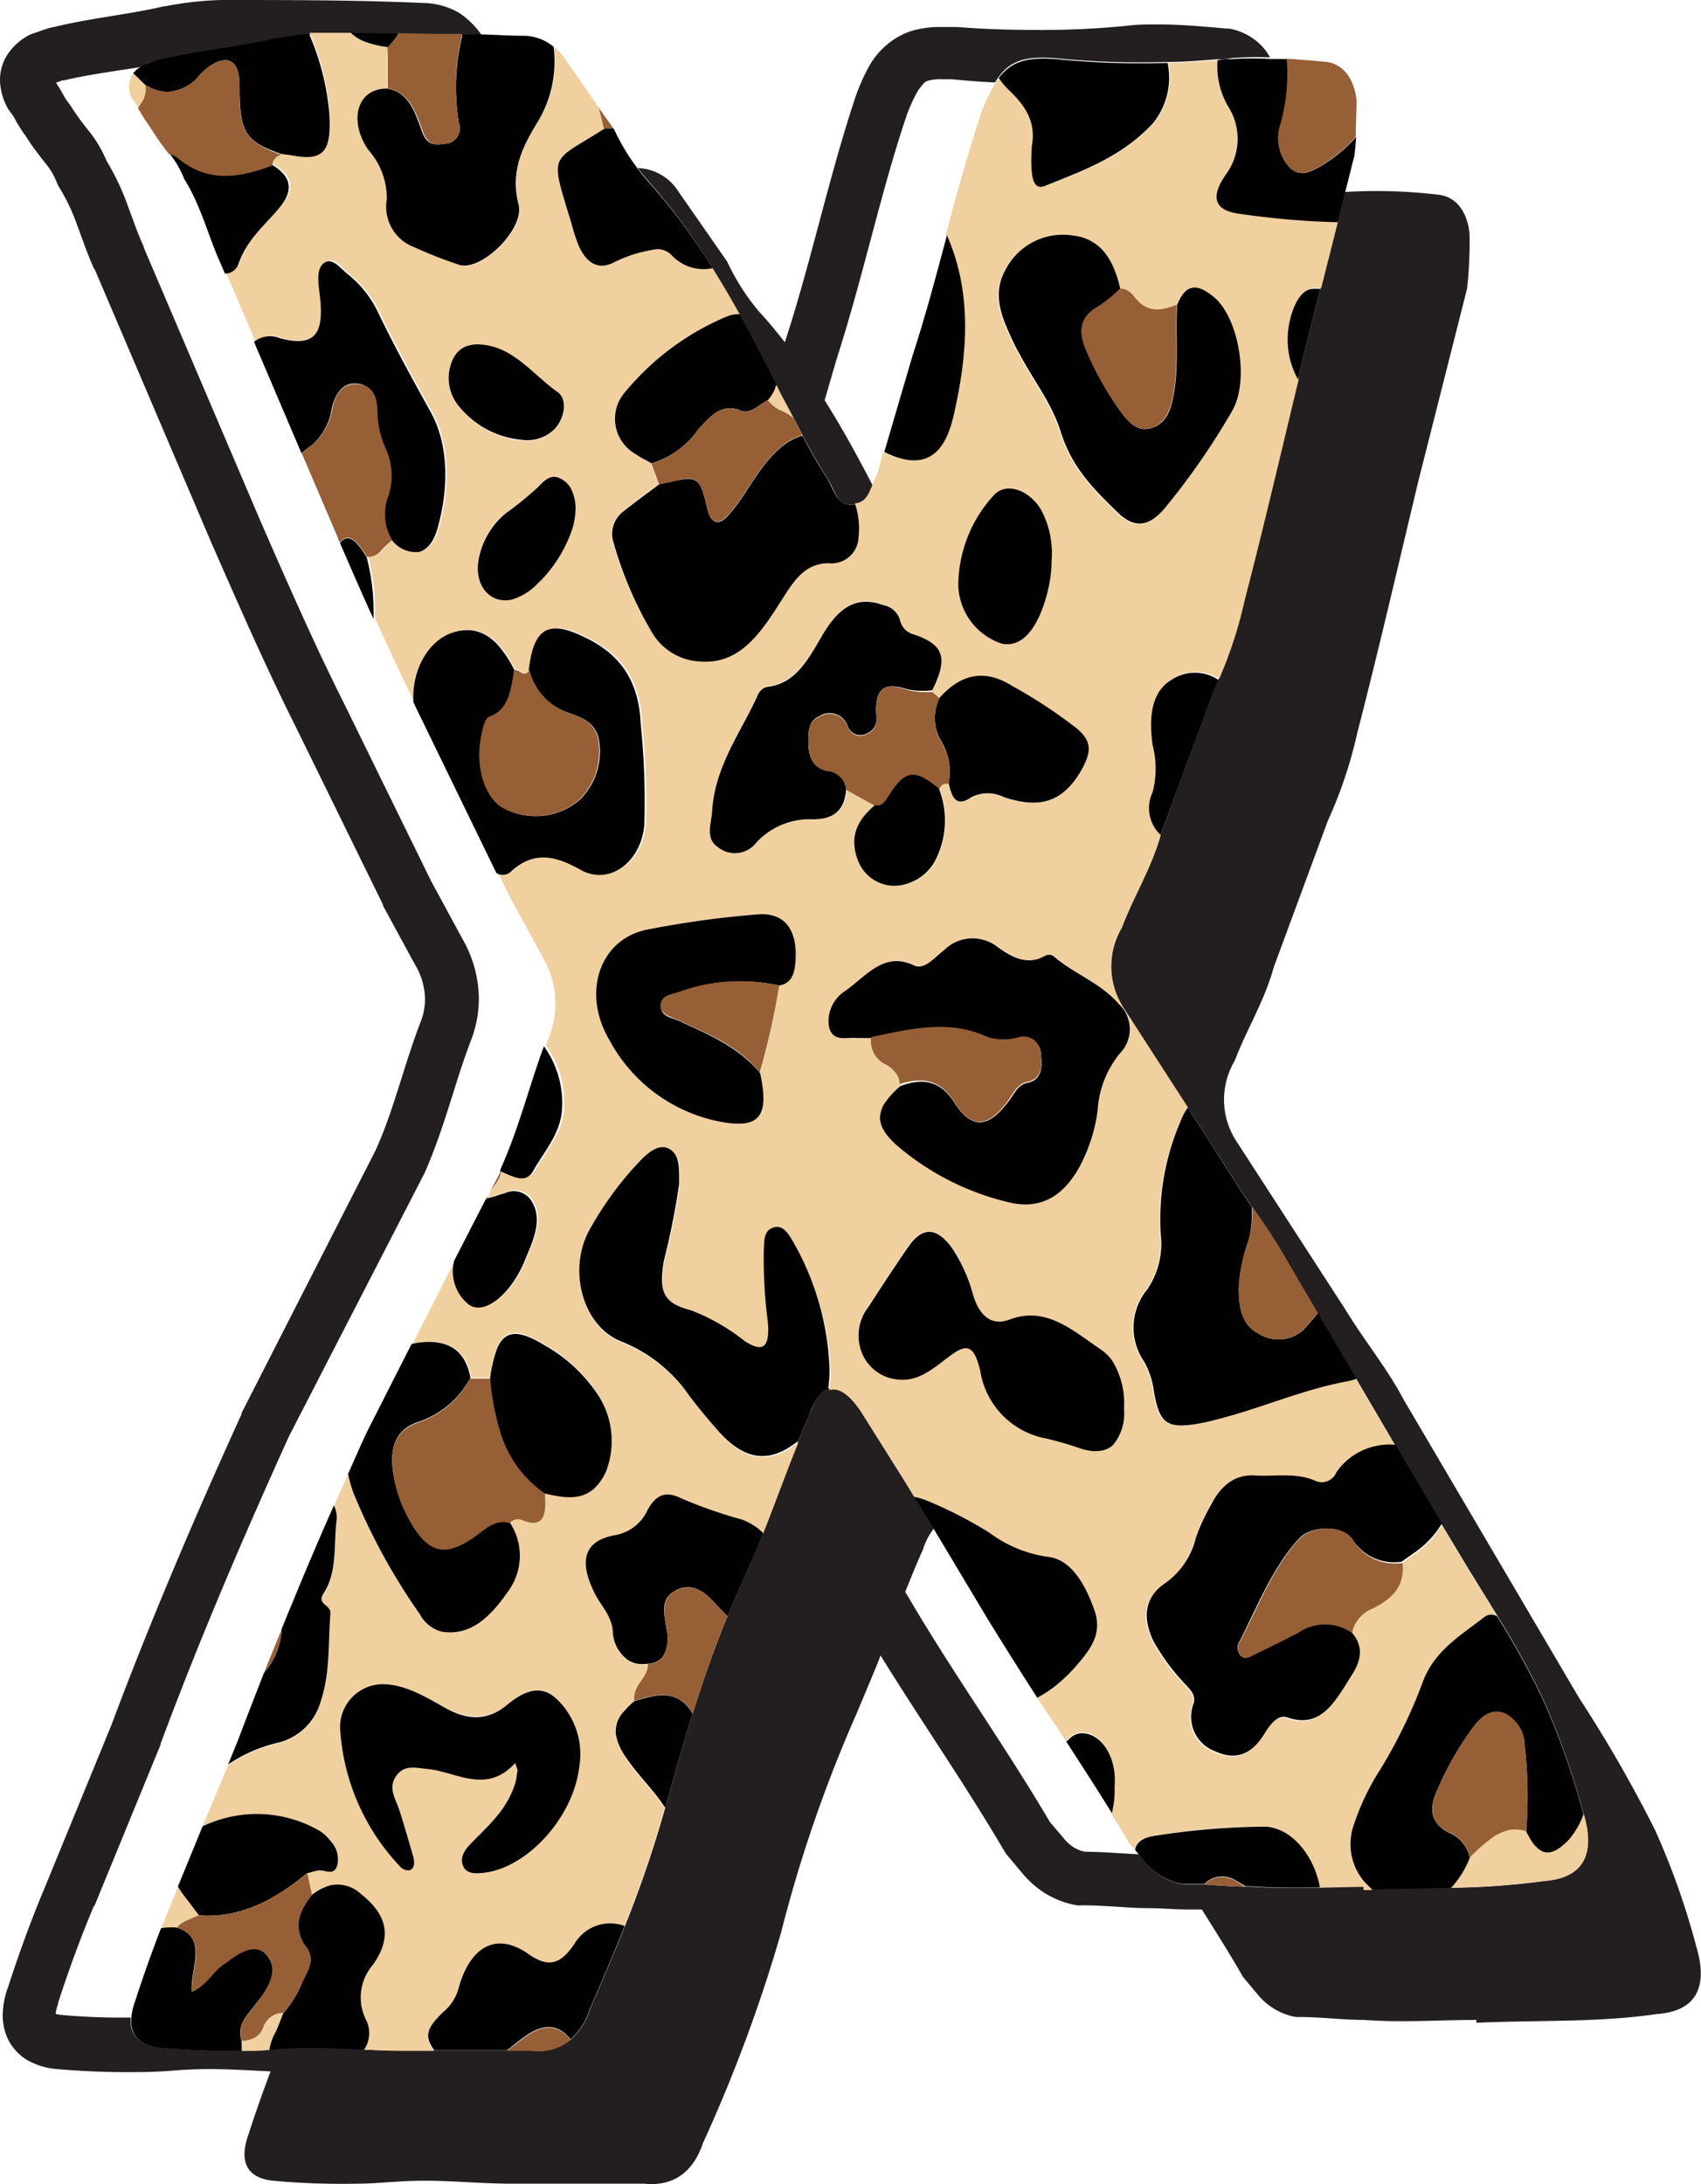 <svg xmlns="http://www.w3.org/2000/svg" viewBox="0 0 126.03 161.78"><g id="Layer_2" data-name="Layer 2"><g id="Layer_1-2" data-name="Layer 1"><path d="M17.89,151.15c.17,0,.33,0,.49-.06-.16,0-.32,0-.49.06Z" fill="#231f20"/><polygon points="75.68 138.68 75.68 138.68 75.68 138.68 75.68 138.68" fill="#231f20"/><path d="M113.09,135.62a6.67,6.67,0,0,0,.34.61,6.67,6.67,0,0,1-.34-.61,2.56,2.56,0,0,0-.64-.12A2.56,2.56,0,0,1,113.09,135.62Z" fill="#231f20"/><path d="M66.7,80.37h0a6.12,6.12,0,0,0-1.13,1.21A6.12,6.12,0,0,1,66.7,80.37Z" fill="#231f20"/><path d="M82.4,100.78a6,6,0,0,1,.88,3.49,3.66,3.66,0,0,1-.82,2.71,3.66,3.66,0,0,0,.82-2.71A6,6,0,0,0,82.4,100.78Z" fill="#231f20"/><path d="M47.23,123.23a3.27,3.27,0,0,0,.78,0,1.62,1.62,0,0,1-.22.8,1.62,1.62,0,0,0,.22-.8A3.27,3.27,0,0,1,47.23,123.23Z" fill="#231f20"/><path d="M52.79,19.88c.69,1.1,1.36,2.24,2,3.4.93,1.69,1.83,3.43,2.72,5.21l.29.59c.35.66.67,1.28,1,1.88.21.39.4.78.6,1.15l.08.17c.57,1.06,1.12,2.07,1.78,3.08s.72,2.17,2,2l.14,0c.78-.07,1-.69,1.29-1.34-1.14-2.21-2.31-4.34-3.59-6.37l.87-3c2-6.2,3.29-12.45,5.21-18.11a11.38,11.38,0,0,1,.71-1.6,2.54,2.54,0,0,1,.4-.58A.94.94,0,0,1,68.69,6a3.2,3.2,0,0,1,1-.13l.82,0h0q1.6.16,3.21.24c.09-.14.18-.29.27-.41.94-1.28,2.11-1.54,4.21-1.39a64,64,0,0,0,8.3.28c1.22,0,2.44-.1,3.66-.2.35,0,.71,0,1.07-.08a22.88,22.88,0,0,1,2.87-.06c-.09-.14-.17-.29-.27-.43a4.19,4.19,0,0,0-1.19-1.1,4.34,4.34,0,0,0-1.57-.6l-.15,0c-1.67-.15-3.39-.31-5.18-.31-.74,0-1.49,0-2.25.1h0c-2.11.21-4.21.31-6.32.31S73,2.17,70.9,2h-.06c-.38,0-.74,0-1.1,0a7.4,7.4,0,0,0-2.09.26,5.1,5.1,0,0,0-1.49.71A5.85,5.85,0,0,0,64.5,4.72a14.61,14.61,0,0,0-1.11,2.44l0,0c-2,6-3.3,12.28-5.24,18.19-.61-.78-1.24-1.55-1.92-2.28a16.7,16.7,0,0,1-2.35-3.69l-3.62-5.2a3.69,3.69,0,0,0-3-1.73c.19.26.4.52.61.77A45,45,0,0,1,52.79,19.88Z" fill="#231f20"/><path d="M122.62,135.54a100.09,100.09,0,0,0-5.61-9.75l-13-22.1c-1.26-2.38-2.89-4.33-4.34-6.71l-8-12.35a5.64,5.64,0,0,1-.18-6.07c.9-2.38,2.17-4.33,2.89-6.93l4-10.83a32.83,32.83,0,0,0,2.18-6.5c1.62-6.28,3.07-12.57,4.52-18.63l3.62-14.3a31.41,31.41,0,0,0,.18-4.11c-.18-1.52-.91-2.6-2.17-2.82a38.78,38.78,0,0,0-7.06-.22l-.56,2.24L97.83,21.4l-1.12,4.43-.54,2.27c-1.28,5.36-2.56,10.85-4,16.36a32.21,32.21,0,0,1-1.9,5.86c-.09.21-.17.43-.27.64L86,61.79l0,.06c-.73,2.57-2,4.51-2.88,6.87a5.68,5.68,0,0,0,.18,6.07L88,82.05l3.28,5.08c.48.8,1,1.55,1.49,2.28a44.67,44.67,0,0,1,2.85,4.44l2,3.41,2.86,4.86,2.93,5,3.43,5.83,1.8,3c.77,1.26,1.54,2.49,2.29,3.72a64.46,64.46,0,0,1,3.32,6,55.74,55.74,0,0,1,3.07,8.66h0c.91,3,0,4.77-2.89,5a56.49,56.49,0,0,1-6.92.5c-1.93,0-3.88,0-5.83.13l-.64,0v-.21c-1.08,0-2.17,0-3.26.06-1.65,0-3.32.07-5.07-.06l-.45,0c-1,0-2-.1-3-.16-.49,0-1,0-1.56,0a4.75,4.75,0,0,1-2.9-1.73l-.42-.51-1.43-.08c-.76-.05-1.6-.1-2.56-.11a2.48,2.48,0,0,1-.83-.32,3.26,3.26,0,0,1-.77-.7h0l-1-1.18c-3.47-5.88-7.06-10.83-10.41-16.53v0l-.31-.52c.41-1,.83-2.07,1.31-3.12a4.84,4.84,0,0,1,.81-1.57l-1.39-2.29L67,109.66l-3.26-5.19c-.9-1.33-1.69-1.84-2.37-1.61s-1,.88-1.43,2c-.28.63-.54,1.24-.8,1.86-.88,2.14-1.65,4.27-2.63,6.78v0L55.09,117c-.42.89-.81,1.79-1.19,2.71-.95,2.31-1.79,4.7-2.57,7.18-.64,2.06-1.25,4.18-1.85,6.36l-.18.61a86.26,86.26,0,0,1-3,8.81c-.83,2.09-1.71,4.15-2.59,6.17a4.84,4.84,0,0,1-1.42,2.23,3.77,3.77,0,0,1-2.93.81H29.57c-.87,0-1.75,0-2.62-.08-1.3-.06-2.6-.14-3.89-.14s-2.17.07-3.12.14c-.65,0-1.29.08-2,.08h-.07a57.14,57.14,0,0,1-6.08-.22c-1.53-.17-2.2-1-2.1-2.22a48.47,48.47,0,0,1-5.24-.2l-.33-.06a2.9,2.9,0,0,1,.18-.72l0-.09c.89-2.75,1.77-5.08,2.66-7.2H7l4.89-11.92,0-.06c2.87-7.72,6.1-15.25,9.52-22.8L31.4,87l.05-.09C33,83.38,33.72,80.09,34.92,77v0a8.61,8.61,0,0,0,.56-3,9,9,0,0,0-1.22-4.46h0l-2.33-4.3L25.44,52h0c-2.14-4.26-4.12-8.78-6.11-13.33L10.65,18.33l0-.06c-.39-.83-.75-1.87-1.17-3a18.63,18.63,0,0,0-1.58-3.35A9.41,9.41,0,0,0,6.56,9.67,18.82,18.82,0,0,1,5.28,7.91a2.4,2.4,0,0,0-.18-.26A3.81,3.81,0,0,1,4.68,7c-.13-.23-.3-.53-.53-.87l.45-.17.11,0h0c1.79-.43,3.69-.67,5.74-1l.08-.07c.73-.21,1.09-.43,1.27-.43,2.71-.65,5.43-.87,8.32-1.52.92-.15,1.83-.31,2.74-.38.36,0,.71,0,1.06,0h2l3.51,0c1.6,0,3.19,0,4.77.06l1.5,0A6.17,6.17,0,0,0,34,.94,5.55,5.55,0,0,0,31.34.22h0C26.39,0,21.48,0,16.41,0a24.83,24.83,0,0,0-4.14.46l-.1,0C9.5,1.09,6.84,1.31,4,2a3,3,0,0,0-.51.12L3,2.29l-.51.18a1.69,1.69,0,0,0-.46.2A4.35,4.35,0,0,0,.58,4,3.44,3.44,0,0,0,0,5.9a4.4,4.4,0,0,0,.51,2,2,2,0,0,0,.25.39,3.65,3.65,0,0,1,.42.66,10.9,10.9,0,0,0,.74,1.15c.53.85,1.06,1.49,1.45,2a5,5,0,0,1,.84,1.42,2.27,2.27,0,0,0,.21.41,14.47,14.47,0,0,1,1.3,2.76c.38,1,.75,2.12,1.25,3.22H7l8.69,20.36v0c2,4.55,4,9.13,6.2,13.52h0L28.37,67l0,.07,2.35,4.33v0A5.13,5.13,0,0,1,31.49,74a4.53,4.53,0,0,1-.31,1.65h0c-1.31,3.41-2,6.6-3.37,9.59l-9.92,19.44,0,.08c-3.45,7.59-6.71,15.2-9.63,23l-4.88,11.9h0c-.93,2.21-1.85,4.65-2.78,7.52h0a6.25,6.25,0,0,0-.4,2.09,4.26,4.26,0,0,0,.26,1.47,3.68,3.68,0,0,0,1.49,1.81,5.24,5.24,0,0,0,2.15.7,61.34,61.34,0,0,0,6.37.23c.9,0,1.72-.06,2.53-.12s1.61-.1,2.54-.1c1.43,0,2.94.1,4.51.17-.54,1.42-1.08,2.94-1.63,4.64-.72,2-.18,3.25,1.81,3.46a55.8,55.8,0,0,0,6.15.22c1.63,0,3.08-.22,5.07-.22,2.17,0,4.34.22,6.52.22h9.77c2.17.22,3.62-.87,4.34-3a112.55,112.55,0,0,0,5.79-15.6,102.25,102.25,0,0,1,5.61-16.25l1.45-3.47c.11-.27.21-.54.31-.81,3.09,5,6.23,9.48,9.19,14.52a2.61,2.61,0,0,0,.19.27l1.09,1.3a7.23,7.23,0,0,0,1.71,1.52,6.62,6.62,0,0,0,2.38.9,2,2,0,0,0,.34,0c.92,0,1.72.05,2.53.1s1.57.11,2.44.11,2,.1,2.94.1l1,0c1,1.61,2.05,3.24,3.05,5l1.09,1.3A4.73,4.73,0,0,0,96,149.4c2,0,3.44.22,5.07.22,2.89.21,5.61,0,8.32,0v.21c4.53-.21,9,0,13.39-.65,2.9-.21,3.8-2,2.9-5A55.43,55.43,0,0,0,122.62,135.54Z" fill="#231f20"/><path d="M82.54,131.35a4.75,4.75,0,0,0-.25-1.13,4.75,4.75,0,0,1,.25,1.13Z" fill="#231f20"/><path d="M28.71,5.4c0,.39,0,.78,0,1.16,0-.38,0-.77,0-1.16Z" fill="#010101"/><path d="M14.74,141.87l-.89-1.18a9,9,0,0,1-.65-.95l-.46,1.12c-.26.64-.53,1.3-.8,2a4.59,4.59,0,0,1,1.18-.05,1.48,1.48,0,0,1,.36-.35A11,11,0,0,1,14.74,141.87Z" fill="#f1d09f"/><path d="M39.81,9.13c-1,1.6-2,3.5-1.36,6,.48,1.82-2.73,5-4.38,4.49a31.73,31.73,0,0,1-3.3-1.29,3.2,3.2,0,0,1-2.08-3.57,5.4,5.4,0,0,0-1.38-3.67c-1.46-2.15-.85-4.49,1.39-4.53,0-.38,0-.77,0-1.16l0-1.28V3.49a7.55,7.55,0,0,1-1.58-.36h0A2.91,2.91,0,0,1,26,2.43H24c-.35,0-.7,0-1.06,0a18.89,18.89,0,0,1,1.51,6c.15,2.74-.48,3.43-2.78,3l-.83-.12a.85.85,0,0,0-.6.47,1.3,1.3,0,0,0-.06.32c1.53.92,1.75,1.85.57,3.26s-2.39,2.32-3,4.13a1.07,1.07,0,0,1-1,.71l2.17,5.09a1.9,1.9,0,0,1,1.92-.27c2.54.67,3.32-.2,2.95-3.22-.1-.85-.4-1.89.34-2.36s1.2.43,1.74.84a8,8,0,0,1,2.26,2.87c1.21,2.51,2.54,4.93,3.88,7.34s1.33,5.71.51,8.61c-.29,1-.78,1.6-1.37,1.75a2.21,2.21,0,0,1-2-.86,7.43,7.43,0,0,0-.87.82,1.2,1.2,0,0,1-1,.4,15.88,15.88,0,0,1,.5,4.56c.94,2.1,1.91,4.18,2.91,6.22-.09-2.49,1.17-4.58,2.87-5.15a3.4,3.4,0,0,1,1.34-.19,2.87,2.87,0,0,1,1.21.39,4,4,0,0,1,1.08,1,7.86,7.86,0,0,1,.5.7,7.73,7.73,0,0,1,.48.86h.14a1,1,0,0,1,.28.13c.23.14.47.27.7-.14.32-2.81,1.26-3.62,3.46-2.72,2.66,1.09,4.66,2.85,4.83,6.69a57,57,0,0,1,.27,7.51c-.24,2.78-2.61,4.53-4.74,3.32-1.79-1-3.42-1.43-5.11.12a.91.91,0,0,1-1.11.13l.93,1.88,2.36,4.34a6.75,6.75,0,0,1,.54,5.85c-.1.24-.18.49-.27.73l.11.15a7.23,7.23,0,0,1,1.21,4.78c-.23,1.73-1.36,2.94-2.13,4.33-.58,1-1.6.34-2.43,0-.07.64-.51,1-.81,1.48a1.64,1.64,0,0,0-.23.52c.43-.08.89-.26,1.35-.39a1.55,1.55,0,0,1,2,.67c.8,1.38,0,2.95-.53,4.29-1,2.52-3,4.15-4.18,3.29a3.15,3.15,0,0,1-1.07-3.24l-3.18,6.23a4.34,4.34,0,0,1,.72-.13c2.07-.2,3.26.66,3.65,2.62H36.3a10.16,10.16,0,0,1,.46-2.06c.6-1.56,1.62-1.6,3.57-.41a11.58,11.58,0,0,1,3.7,3.3,6.26,6.26,0,0,1,.85,6.08c-1.07,2.29-2.77,2-4.51,1.61.13,1.52,0,2.65-1.7,2a.78.78,0,0,0-.9.23,4.45,4.45,0,0,1-.11,5.09c-1.31,1.82-2.75,3.3-4.95,3a2.6,2.6,0,0,1-1.61-1.3,46,46,0,0,1-4.9-8.94,9.2,9.2,0,0,1-.41-1.45c-.35.79-.71,1.58-1.05,2.37a2,2,0,0,1,.19,1.16c-.21,1.8.11,3.76-.93,5.31-.6.91.54.83.48,1.56-.17,2.16,0,4.37-.71,6.46a4.36,4.36,0,0,1-3.06,3.06,11,11,0,0,0-3.81,1.64L15,135.28a9.29,9.29,0,0,1,8.56.27,3,3,0,0,1,.92.82,1.94,1.94,0,0,1,.5,1.79c-.24.79-.83.36-1.29.38a2,2,0,0,0-.48.09l-.48.13c.11.53.23,1.06.34,1.6a4,4,0,0,1,1.33-.7,2.53,2.53,0,0,1,2.31.63c1.89,1.51,2.36,3.14.91,5.22a3.69,3.69,0,0,0-.54,4.08,2.18,2.18,0,0,1-.16,2.24c.87,0,1.75.08,2.62.08h2.61c-.77-1-.58-1.63.64-2.82a3.46,3.46,0,0,0,1.12-1.66c.84-3.17,2.78-4.32,5.14-2.7,1.51,1,2.38.92,3.47-.69a3.08,3.08,0,0,1,3.73-1.34,86.26,86.26,0,0,0,3-8.81l-.06-.07c-.88-1.26-2-2.33-2.83-3.62a4.14,4.14,0,0,1-.78-1.77,2.14,2.14,0,0,1,.63-1.69A6.59,6.59,0,0,1,47,126a1.89,1.89,0,0,1,0-.41,2.37,2.37,0,0,1,.09-.36,3.79,3.79,0,0,1,.35-.62l.21-.3.14-.23a1.62,1.62,0,0,0,.22-.8,3.27,3.27,0,0,1-.78,0,2.19,2.19,0,0,1-.65-.24,2.73,2.73,0,0,1-1.18-2.26c-.12-1.18-.94-1.92-1.4-2.88-1.15-2.37-.65-3.79,1.58-4.18a3.26,3.26,0,0,0,2.4-1.86c.64-1.16,1.36-1.44,2.53-.85a34.61,34.61,0,0,0,4.41,1.59,4.32,4.32,0,0,1,1.62,1c1-2.51,1.75-4.64,2.63-6.78a7.66,7.66,0,0,1-.86.59c-2,1.15-3.64.27-5.11-1.4-.72-.82-1.43-1.66-2.09-2.55a11.1,11.1,0,0,0-5-4c-3-1.13-4.1-5.55-2.25-8.53a24.55,24.55,0,0,1,3.74-5c.6-.58,1.28-1.23,2.09-.71s.67,1.44.67,2.55a56.43,56.43,0,0,1-1.14,5.74c-.4,2.32,0,3.1,2,3.62a15,15,0,0,1,4,2.29c1.34.86,1.85.49,1.72-1.34a36.63,36.63,0,0,1-.31-5.34c0-.65.06-1.42.67-1.68s1.14.37,1.48,1a20.31,20.31,0,0,1,2.76,9.43,8.88,8.88,0,0,1-.1,1.49c.68-.23,1.47.28,2.37,1.61L67,109.66l.73,1.22a5.81,5.81,0,0,1,1,.31,31.56,31.56,0,0,1,4.55,2.34,9.52,9.52,0,0,0,4.28,1.79c1.78.18,2.86,2.12,3.53,4,.6,1.69-.36,2.86-1.29,4a10.36,10.36,0,0,1-1.08,1.11,8.57,8.57,0,0,1-1.88,1.33L79,129l.13-.18c.75-.93,2.15-.51,2.87.71a4,4,0,0,1,.31.66,4.75,4.75,0,0,1,.25,1.13,7.18,7.18,0,0,1,0,1,7.44,7.44,0,0,1-.23,2q.66,1.07,1.32,2.19l.42.5c.08-.55.56-.92,1.45-1.05a56.36,56.36,0,0,1,8.09-.68c2,0,3.73,2.15,4.15,4.54,1.09,0,2.18-.06,3.26-.06V140l.64,0a6.85,6.85,0,0,1-.66-.66,4.29,4.29,0,0,1-.69-4.21,17.65,17.65,0,0,1,1.88-3.94,37.09,37.09,0,0,0,3.17-6.48c.85-2.41,2.88-3.56,4.62-4.92a.82.82,0,0,1,.93-.09c-.75-1.23-1.52-2.46-2.29-3.72l-1.8-3a6.91,6.91,0,0,1-1.3,1.58c-.52.47-1.12.83-1.68,1.25.18,2-1,2.74-2.2,3.38a2.41,2.41,0,0,0-1.54,1.8c.9,1,.71,2,0,3.15-1.21,1.9-2.24,4-4.76,3.15-.78-.27-1.32.56-1.75,1.25-1,1.54-2.15,1.94-3.65,1.24a2.72,2.72,0,0,1-1.56-3.56c.19-.75-.43-1.15-.8-1.61a15.54,15.54,0,0,1-2.18-3c-.84-1.74-.64-3.28.81-4.25a5.75,5.75,0,0,0,2.33-3.41,14.35,14.35,0,0,1,1.12-2.42c.73-1.47,1.74-2.29,3.26-2.19s3-.24,4.44.38a1.15,1.15,0,0,0,1.58-.6,4.8,4.8,0,0,1,4.44-2l-2.93-5a3.72,3.72,0,0,1-.65.19c-3.31.6-6.42,2-9.66,2.82a14.84,14.84,0,0,1-2,.41c-1.83.21-2.32-.28-2.7-2.44a6.25,6.25,0,0,0-.7-2.2,4.44,4.44,0,0,1,.2-5.39,6,6,0,0,0,1-4.07A18.31,18.31,0,0,1,87.47,83a3.91,3.91,0,0,1,.53-1l-4.69-7.26a5.68,5.68,0,0,1-.18-6.07c.9-2.36,2.15-4.3,2.88-6.87a2.72,2.72,0,0,1-.56-3.17,7,7,0,0,0,0-3.5c-.35-2.51.11-4,1.42-4.84a3.11,3.11,0,0,1,3.46,0,32.21,32.21,0,0,0,1.9-5.86c1.43-5.51,2.71-11,4-16.36a6.08,6.08,0,0,1-.59-4.4c.3-1.27.9-2.27,1.66-2.33a3.63,3.63,0,0,1,.59,0l1.25-4.94a59.75,59.75,0,0,1-7.31-.63q-2.7-.36-1-2.87A4.45,4.45,0,0,0,91,7.89a5.88,5.88,0,0,1-.77-3.43c-1.22.1-2.44.17-3.66.2A5.36,5.36,0,0,1,85.49,9.1c-2.24,2.5-5.15,3.53-8,4.66-.91.36-1.19-.46-1-2.94.37-1.82-.54-3-1.66-4.11A5.55,5.55,0,0,1,74,5.77c-.09.12-.18.27-.27.41a12.48,12.48,0,0,0-1,2.1c-1,3-1.83,6-2.66,9.15,1.88,4.26,1.55,8.79.48,13.42-.68,2.92-2.13,3.84-4.53,2.9-.2-.08-.39-.18-.59-.27L65,35.14a4.61,4.61,0,0,0-.38.81c-.26.65-.51,1.27-1.29,1.34a5.86,5.86,0,0,1,.24,2.41,2,2,0,0,1-2.19,1.94c-1.51,0-2.34.9-3.22,2.28-1.59,2.47-3.14,5.24-6.31,5a4.38,4.38,0,0,1-3.49-2,28.15,28.15,0,0,1-2.93-6.64,2.09,2.09,0,0,1,.72-2.41c.86-.71,1.76-1.35,2.64-2-.18-.52-.37-1-.56-1.55-.4-.23-.81-.42-1.19-.69A3,3,0,0,1,46.35,29a19.56,19.56,0,0,1,7.51-5.58,2,2,0,0,1,.93-.15c-.64-1.16-1.31-2.3-2-3.4a3.24,3.24,0,0,1-3.06-1,1.44,1.44,0,0,0-1.39-.36,9.88,9.88,0,0,0-2.86.93c-1.19.6-2,0-2.6-1.23a13.41,13.41,0,0,1-.54-1.66c-.81-2.67-1.21-3.78-.91-4.55a1.51,1.51,0,0,1,.37-.52,1.8,1.8,0,0,1,.29-.25c.54-.42,1.41-.88,2.66-1.68l-.15-.66c-.08-.31-.16-.61-.23-.92L41.88,4.38a4.27,4.27,0,0,0-.83-.91A8.68,8.68,0,0,1,39.81,9.13Zm3.1,121.8c-.48,3.76-4,7.5-7.16,7.79-.54.05-1.21.19-1.46-.57s.23-1.24.66-1.67c1.27-1.27,2.62-2.47,3.23-4.43.09-.3.11-.63.17-.94l-.18-.53c-2.15,2.36-4.34.64-6.52.44-.83-.07-1.72-.34-2.32.55s0,1.74.29,2.59c.35,1.11.68,2.23,1,3.36.1.38.13.87-.26,1a.81.81,0,0,1-.73-.29,16.2,16.2,0,0,1-4.41-9.92,3.18,3.18,0,0,1,3.08-3.57c1.72,0,3.21,1,4.71,1.77s3.06,1,4.55-.23c1.14-1,2.4-1.62,3.68-.46A5.65,5.65,0,0,1,42.91,130.93ZM82,107.27a1.85,1.85,0,0,1-.55.14,2.81,2.81,0,0,1-.64,0,4.57,4.57,0,0,1-.74-.17,26,26,0,0,0-2.57-.75,6.05,6.05,0,0,1-4.88-5c-.47-1.91-1-2.07-2.4-1-1.13.86-2.2,1.78-3.64,1.64a3.18,3.18,0,0,1-2.79-2.14,3.47,3.47,0,0,1,.58-3.3c1-1.47,1.9-2.94,2.89-4.36s2-1.52,3.18-.07A11.61,11.61,0,0,1,72.11,96c.49,1.58,1.41,2.27,2.7,1.78,2.7-1,4.7.84,6.78,2.24a3.24,3.24,0,0,1,.81.8,6,6,0,0,1,.88,3.49,3.66,3.66,0,0,1-.82,2.71A1.51,1.51,0,0,1,82,107.27Zm.84-33A2.55,2.55,0,0,1,83,78a7.31,7.31,0,0,0-1.65,4.18,12.11,12.11,0,0,1-1.11,3.73c-1.22,2.55-3,3.68-5.42,3.11a19.72,19.72,0,0,1-8.08-4c-1-.84-1.52-1.57-1.52-2.3a2.13,2.13,0,0,1,.39-1.12,6.12,6.12,0,0,1,1.13-1.21,1.36,1.36,0,0,0-.11-.56,2.17,2.17,0,0,0-1-.92,2,2,0,0,1-1-2l-.56,0-.46,0c-.78-.09-1.87.37-2.13-.89a2.67,2.67,0,0,1,1.21-2.64c1.55-1.1,2.88-3,5.09-1.88.77.37,1.53-.61,2.22-1.13a3,3,0,0,1,4-.21c1,.74,2.18,1.36,3.46.64a.63.63,0,0,1,.64,0C79.56,72.15,81.46,72.73,82.85,74.31ZM79.48,17.45a3.36,3.36,0,0,1,1.3.4,3.3,3.3,0,0,1,1,.83,3.72,3.72,0,0,1,.39.56,5.74,5.74,0,0,1,.46,1A8.68,8.68,0,0,1,83,21.39h.22l.21.05A1.69,1.69,0,0,1,84,22c.09.11.19.23.28.32.93.93,1.9.68,2.89.29.67-1.79,1.69-1.4,2.71-.57,1.84,1.52,2.69,6.24,1.33,8.49a53,53,0,0,1-5,7.2c-1.1,1.28-2.13,1.56-3.47.25-1.72-1.68-3.34-3.25-4.19-5.93-.65-2.06-2-3.8-3-5.68-.15-.28-.31-.55-.45-.84-.81-1.75-1.76-3.58-.63-5.55A4.77,4.77,0,0,1,79.48,17.45ZM73.61,36.71c.93-1.08,2.74-.39,3.58,1.15a6.83,6.83,0,0,1,.73,3.61,9.64,9.64,0,0,1-.3,2.35q-.09.38-.21.75c-.73,2.3-1.84,3.38-3.18,3.11A4.7,4.7,0,0,1,71,43.37,9.94,9.94,0,0,1,73.61,36.71ZM52.76,60.06c.21-3.4,2.15-5.85,3.41-8.67a1,1,0,0,1,.65-.55c2.1-.22,3.08-2.08,4.14-3.88,1.33-2.24,2.67-2.84,4.52-2.17A1.56,1.56,0,0,1,66.7,46a1.38,1.38,0,0,0,1.06,1.1c2.19.77,2.49,1.73,1.32,4.12l.54.47c1.64-1.85,3.4-2.12,5.43-.84A35.56,35.56,0,0,1,79.81,54c1,.89,1.13,1.63.31,3.07-1.55,2.7-3.5,2.71-5.73,2a2.68,2.68,0,0,0-2.42,0c-.84.58-1.24.31-1.48-.32a5.43,5.43,0,0,1-.2-.73h-.21a.53.53,0,0,0-.48.4,6.45,6.45,0,0,1-.24,5.29,3.5,3.5,0,0,1-2,1.73,2.89,2.89,0,0,1-3.72-1.61c-.78-1.88,0-3.12,1.23-4.17l-2.14-1.19c-.11,1.87-1.27,2.2-2.46,2.24A5.35,5.35,0,0,0,56,62.47a2,2,0,0,1-2.8.28C52.23,62.11,52.71,61,52.76,60.06Zm3.35,7.66c2.11-.18,3,1.24,2.81,3.69-.09.94-.43,1.44-1.19,1.58a54.29,54.29,0,0,1-1.41,6.49c.67,3.08,0,4.08-2.65,3.65A11.87,11.87,0,0,1,45.13,77c-2-3.47-.7-7.39,2.76-8.13A71.25,71.25,0,0,1,56.11,67.72Zm-22-37.47a3.28,3.28,0,0,1-.55-3.62c.56-1.18,1.61-1.23,2.65-1,2,.4,3.44,2.28,5.13,3.46.77.54.51,1.94-.28,2.75a2.88,2.88,0,0,1-2.47.79A6.73,6.73,0,0,1,34.11,30.25Zm8.14,9.29h0a10.1,10.1,0,0,1-1.62,2.79,8.1,8.1,0,0,1-.79.85,4.33,4.33,0,0,1-2,1.22c-1.66.3-2.8-1.23-2.35-3.17a5.77,5.77,0,0,1,2-3.26,24.34,24.34,0,0,0,2.33-1.86c.54-.55,1-1,1.74-.64a1.84,1.84,0,0,1,.7.65,3.18,3.18,0,0,1,.36,1.62A5.19,5.19,0,0,1,42.25,39.54Z" fill="#f1d09f"/><path d="M21,149.1a1.56,1.56,0,0,0-1.46,1,1.38,1.38,0,0,1-1.14,1c-.16,0-.32,0-.49.06a4.15,4.15,0,0,1,0,.49,2.43,2.43,0,0,1,0,.27H18c.66,0,1.3,0,2-.08a3.94,3.94,0,0,1,.46-1.31C20.6,150.05,20.78,149.57,21,149.1Z" fill="#f1d09f"/><path d="M114.12,137a2.3,2.3,0,0,1-.69-.77,6.67,6.67,0,0,1-.34-.61,2.56,2.56,0,0,0-.64-.12,3.31,3.31,0,0,0-.45,0,2.89,2.89,0,0,0-.82.25l-.39.21a13.46,13.46,0,0,0-1.88,1.62,6.84,6.84,0,0,1-1.39,2.24,56.49,56.49,0,0,0,6.92-.5c2.89-.21,3.8-2,2.89-5h0a5.86,5.86,0,0,1-1.12,1.92C115.37,137.13,114.71,137.38,114.12,137Z" fill="#f1d09f"/><polygon points="59.46 32.28 59.38 32.12 59.4 32.25 59.46 32.28" fill="#f1d09f"/><path d="M10.78,6.31h0l-.91-.89a1.77,1.77,0,0,0,0,2,4.53,4.53,0,0,1,.38.55l.17-.22A1.87,1.87,0,0,0,10.78,6.31Z" fill="#f1d09f"/><path d="M56.94,29.56l-.06.08a2.45,2.45,0,0,0,1.07.81,4.4,4.4,0,0,1,.83.51c-.31-.6-.63-1.22-1-1.88l-.29-.59c0,.1-.07.2-.11.3A3.13,3.13,0,0,1,56.94,29.56Z" fill="#f1d09f"/><path d="M86,91.44a6,6,0,0,1-1,4.07,4.44,4.44,0,0,0-.2,5.39,6.25,6.25,0,0,1,.7,2.2c.38,2.16.87,2.65,2.7,2.44a14.84,14.84,0,0,0,2-.41c3.24-.82,6.35-2.22,9.66-2.82a3.72,3.72,0,0,0,.65-.19l-2.86-4.86c-.24.29-.48.58-.73.85a2.73,2.73,0,0,1-3.64.69c-1.29-.66-1.51-2-1.49-3.43a12.25,12.25,0,0,1,.58-3.07,6.9,6.9,0,0,0,.38-1.9c0-.38,0-.7,0-1-.5-.73-1-1.48-1.49-2.28L88,82.05a3.91,3.91,0,0,0-.53,1A18.31,18.31,0,0,0,86,91.44Z" fill="#010101"/><path d="M34,9.11a1.14,1.14,0,0,1-.93,1.53c-.73.1-1.4.21-1.79-.86-.52-1.44-1-3-2.61-3.22-2.24,0-2.85,2.38-1.39,4.53a5.4,5.4,0,0,1,1.38,3.67,3.2,3.2,0,0,0,2.08,3.57,31.73,31.73,0,0,0,3.3,1.29c1.65.48,4.86-2.67,4.38-4.49-.65-2.5.39-4.4,1.36-6a8.68,8.68,0,0,0,1.24-5.66,3.5,3.5,0,0,0-2.25-.82c-1,0-2-.07-3-.1l-1.5,0A16.09,16.09,0,0,0,34,9.11Z" fill="#010101"/><path d="M99,109.07a1.15,1.15,0,0,1-1.58.6c-1.46-.62-3-.28-4.44-.38s-2.53.72-3.26,2.19a14.35,14.35,0,0,0-1.12,2.42,5.75,5.75,0,0,1-2.33,3.41c-1.45,1-1.65,2.51-.81,4.25a15.54,15.54,0,0,0,2.18,3c.37.46,1,.86.8,1.61A2.72,2.72,0,0,0,90,129.71c1.5.7,2.69.3,3.65-1.24.43-.69,1-1.52,1.75-1.25,2.52.86,3.55-1.25,4.76-3.15.7-1.1.89-2.1,0-3.15a3.53,3.53,0,0,0-4,0c-1.11.58-2.23,1.13-3.35,1.67-.3.15-.65.3-.93,0a.91.91,0,0,1,0-1.08c1.32-2.63,2.43-5.43,4.36-7.54.91-1,3.19-1,3.93,0a3.66,3.66,0,0,0,3.68,1.71c.56-.42,1.16-.78,1.68-1.25a6.91,6.91,0,0,0,1.3-1.58l-3.43-5.83A4.8,4.8,0,0,0,99,109.07Z" fill="#010101"/><path d="M78.05,70.81a.63.63,0,0,0-.64,0c-1.28.72-2.44.1-3.46-.64a3,3,0,0,0-4,.21c-.69.52-1.45,1.5-2.22,1.13-2.21-1.07-3.54.78-5.09,1.88A2.67,2.67,0,0,0,61.41,76c.26,1.26,1.35.8,2.13.89l.46,0,.56,0c2.89-.62,5.76-1.37,8.66,0a4.09,4.09,0,0,0,2.3,0,1.26,1.26,0,0,1,1.6,1.23c.15,1,0,1.9-1,2.09-.76.15-1,.91-1.48,1.48-1.45,1.89-2.67,1.94-3.92,0-1.11-1.75-2.45-1.81-4-1.25a6.12,6.12,0,0,0-1.13,1.21,2.13,2.13,0,0,0-.39,1.12c0,.73.5,1.46,1.52,2.3a19.72,19.72,0,0,0,8.08,4c2.4.57,4.2-.56,5.42-3.11a12.11,12.11,0,0,0,1.11-3.73A7.31,7.31,0,0,1,83,78a2.55,2.55,0,0,0-.11-3.64C81.46,72.73,79.56,72.15,78.05,70.81Z" fill="#010101"/><path d="M23.07,33a4.47,4.47,0,0,0,1.51-2.74c.29-1.22.88-2,2-1.83s1.32,1.22,1.36,2.32a7,7,0,0,0,.6,2.45,4.76,4.76,0,0,1,.15,3.63,3.75,3.75,0,0,0,.36,3.19,2.21,2.21,0,0,0,2,.86c.59-.15,1.08-.72,1.37-1.75.82-2.9.86-6.14-.51-8.61s-2.67-4.83-3.88-7.34a8,8,0,0,0-2.26-2.87c-.54-.41-1.11-1.26-1.74-.84s-.44,1.51-.34,2.36c.37,3-.41,3.89-2.95,3.22a1.9,1.9,0,0,0-1.92.27l3.52,8.26A6.13,6.13,0,0,1,23.07,33Z" fill="#010101"/><path d="M25.19,40.22C26,42.1,26.83,44,27.67,45.84a15.88,15.88,0,0,0-.5-4.56C26.32,39.88,25.75,39.52,25.19,40.22Z" fill="#010101"/><path d="M86.82,50.34c-1.31.79-1.77,2.33-1.42,4.84a7,7,0,0,1,0,3.5A2.72,2.72,0,0,0,86,61.85l0-.06L90,51c.1-.21.18-.43.27-.64A3.11,3.11,0,0,0,86.82,50.34Z" fill="#010101"/><path d="M42.55,144c-1.09,1.61-2,1.73-3.47.69-2.36-1.62-4.3-.47-5.14,2.7a3.46,3.46,0,0,1-1.12,1.66c-1.22,1.19-1.41,1.79-.64,2.82h5.38l.2-.15c1.19-.95,2.68-2.3,4.1-1.1a3.35,3.35,0,0,1,.41.44,4.84,4.84,0,0,0,1.42-2.23c.88-2,1.76-4.08,2.59-6.17A3.08,3.08,0,0,0,42.55,144Z" fill="#010101"/><path d="M58.74,91.94c-.34-.59-.77-1.27-1.48-1s-.62,1-.67,1.68A36.63,36.63,0,0,0,56.9,98c.13,1.83-.38,2.2-1.72,1.34a15,15,0,0,0-4-2.29c-2-.52-2.38-1.3-2-3.62a56.43,56.43,0,0,0,1.14-5.74c0-1.11.06-2.08-.67-2.55s-1.49.13-2.09.71a24.55,24.55,0,0,0-3.74,5c-1.85,3-.71,7.4,2.25,8.53a11.1,11.1,0,0,1,5,4c.66.89,1.37,1.73,2.09,2.55,1.47,1.67,3.09,2.55,5.11,1.4a7.66,7.66,0,0,0,.86-.59c.26-.62.52-1.23.8-1.86.4-1.16.88-1.84,1.43-2a8.88,8.88,0,0,0,.1-1.49A20.31,20.31,0,0,0,58.74,91.94Z" fill="#010101"/><path d="M36.78,64.67a.91.91,0,0,0,1.11-.13c1.69-1.55,3.32-1.13,5.11-.12,2.13,1.21,4.5-.54,4.74-3.32a57,57,0,0,0-.27-7.51c-.17-3.84-2.17-5.6-4.83-6.69-2.2-.9-3.14-.09-3.46,2.72A4.45,4.45,0,0,0,42,52.75c1,.37,2.25.7,2.41,2.31a5,5,0,0,1-1.48,4.21,5,5,0,0,1-5.81.47c-1.29-1-1.87-3.17-1.4-5.32.12-.52.22-1.2.62-1.35,1.46-.55,1.54-2,1.77-3.44h0a7.73,7.73,0,0,0-.48-.86,7.86,7.86,0,0,0-.5-.7,4,4,0,0,0-1.08-1,2.87,2.87,0,0,0-1.21-.39,3.4,3.4,0,0,0-1.34.19c-1.7.57-3,2.66-2.87,5.15.21.43.41.86.62,1.28Z" fill="#010101"/><path d="M110,119.76c-1.74,1.36-3.77,2.51-4.62,4.92a37.09,37.09,0,0,1-3.17,6.48,17.65,17.65,0,0,0-1.88,3.94,4.29,4.29,0,0,0,.69,4.21,6.85,6.85,0,0,0,.66.66c2-.08,3.9-.09,5.83-.13a6.84,6.84,0,0,0,1.39-2.24,2.55,2.55,0,0,0-1.59-1.87c-1.23-.64-1.48-1.66-.88-3a23.24,23.24,0,0,1,2.69-4.75c.61-.83,1.35-1.44,2.34-1.07a2.73,2.73,0,0,1,1.51,2.41,33.56,33.56,0,0,1,.11,6.34,6.67,6.67,0,0,0,.34.61,2.3,2.3,0,0,0,.69.77c.59.38,1.25.13,2.09-.73a5.86,5.86,0,0,0,1.12-1.92,55.74,55.74,0,0,0-3.07-8.66,64.46,64.46,0,0,0-3.32-6A.82.82,0,0,0,110,119.76Z" fill="#010101"/><path d="M75.15,25.49c.14.29.3.56.45.84,1,1.88,2.37,3.62,3,5.68.85,2.68,2.47,4.25,4.19,5.93,1.34,1.31,2.37,1,3.47-.25a53,53,0,0,0,5-7.2c1.36-2.25.51-7-1.33-8.49-1-.83-2-1.22-2.71.57-.14,2.18.13,4.38-.24,6.54-.2,1.16-.52,2.2-1.58,2.57s-1.72-.33-2.32-1.14a23.43,23.43,0,0,1-2.59-4.6c-.62-1.44-.43-2.49.87-3.22A11.1,11.1,0,0,0,83,21.39h0a8.68,8.68,0,0,0-.33-1.15,5.74,5.74,0,0,0-.46-1,3.72,3.72,0,0,0-.39-.56,3.3,3.3,0,0,0-1-.83,3.36,3.36,0,0,0-1.3-.4,4.77,4.77,0,0,0-5,2.49C73.39,21.91,74.34,23.74,75.15,25.49Z" fill="#010101"/><path d="M91.28,4.38c-.36,0-.72,0-1.07.08A5.88,5.88,0,0,0,91,7.89a4.45,4.45,0,0,1-.2,5.07q-1.71,2.5,1,2.87a59.75,59.75,0,0,0,7.31.63l.56-2.24.68-2.69c.06-.5.1-.95.13-1.38a11.34,11.34,0,0,1-2.36,2c-.81.46-1.66,1.06-2.5.32a3.19,3.19,0,0,1-.73-3.25,13.68,13.68,0,0,0,.47-4.85l-1.18,0A22.88,22.88,0,0,0,91.28,4.38Z" fill="#010101"/><path d="M93.64,135.3a56.36,56.36,0,0,0-8.09.68c-.89.13-1.37.5-1.45,1.05l.24.29.42.51a4.75,4.75,0,0,0,2.9,1.73c.56,0,1.07,0,1.56,0a1.86,1.86,0,0,1,2.35-.26c.24.13.47.27.7.42l.45,0c1.75.13,3.42.1,5.07.06C97.37,137.45,95.65,135.31,93.64,135.3Z" fill="#010101"/><path d="M61.24,35.36c-.66-1-1.21-2-1.78-3.08l-.06,0c-1.83.59-2.9,2.28-4,3.93a14.43,14.43,0,0,1-1.52,2.06c-.64.66-1.22.5-1.47-.57-.54-2.35-.7-2.47-2.76-2l-.81.17c-.88.67-1.78,1.31-2.64,2a2.09,2.09,0,0,0-.72,2.41A28.15,28.15,0,0,0,48.4,47a4.38,4.38,0,0,0,3.49,2c3.17.24,4.72-2.53,6.31-5,.88-1.38,1.71-2.28,3.22-2.28a2,2,0,0,0,2.19-1.94,5.86,5.86,0,0,0-.24-2.41l-.14,0C62,37.53,61.78,36.23,61.24,35.36Z" fill="#010101"/><path d="M76.85,125.75a8.57,8.57,0,0,0,1.88-1.33,10.36,10.36,0,0,0,1.08-1.11c.93-1.09,1.89-2.26,1.29-4-.67-1.92-1.75-3.86-3.53-4a9.52,9.52,0,0,1-4.28-1.79,31.56,31.56,0,0,0-4.55-2.34,5.81,5.81,0,0,0-1-.31l1.39,2.29,4,6.68C74.39,121.9,75.62,123.84,76.85,125.75Z" fill="#010101"/><path d="M19.56,123.91c-.65,1.67-1.31,3.35-1.93,5l-.73,1.79a11,11,0,0,1,3.81-1.64A4.36,4.36,0,0,0,23.77,126c.7-2.09.54-4.3.71-6.46.06-.73-1.08-.65-.48-1.56,1-1.55.72-3.51.93-5.31a2,2,0,0,0-.19-1.16c-1.34,3-2.62,6.08-3.87,9.14A5.25,5.25,0,0,1,19.56,123.91Z" fill="#010101"/><path d="M78.25,4.38C76.15,4.23,75,4.49,74,5.77a5.55,5.55,0,0,0,.79.94c1.12,1.07,2,2.29,1.66,4.11-.15,2.48.13,3.3,1,2.94,2.81-1.13,5.72-2.16,8-4.66a5.36,5.36,0,0,0,1.06-4.44A64,64,0,0,1,78.25,4.38Z" fill="#010101"/><path d="M65.52,33.48c.2.09.39.19.59.27,2.4.94,3.85,0,4.53-2.9,1.07-4.63,1.4-9.16-.48-13.42-.8,3-1.61,6.06-2.59,9.05Z" fill="#010101"/><path d="M95.58,23.7a6.08,6.08,0,0,0,.59,4.4l.54-2.27,1.12-4.43a3.63,3.63,0,0,0-.59,0C96.48,21.43,95.88,22.43,95.58,23.7Z" fill="#010101"/><path d="M82.4,100.78a3.24,3.24,0,0,0-.81-.8c-2.08-1.4-4.08-3.27-6.78-2.24-1.29.49-2.21-.2-2.7-1.78a11.61,11.61,0,0,0-1.66-3.64c-1.13-1.45-2.14-1.44-3.18.07s-1.94,2.89-2.89,4.36a3.47,3.47,0,0,0-.58,3.3,3.18,3.18,0,0,0,2.79,2.14c1.44.14,2.51-.78,3.64-1.64,1.42-1.1,1.93-.94,2.4,1a6.05,6.05,0,0,0,4.88,5,26,26,0,0,1,2.57.75,4.57,4.57,0,0,0,.74.17,2.81,2.81,0,0,0,.64,0,1.85,1.85,0,0,0,.55-.14,1.51,1.51,0,0,0,.45-.29,3.66,3.66,0,0,0,.82-2.71A6,6,0,0,0,82.4,100.78Z" fill="#010101"/><path d="M37.56,126.29c-1.49,1.24-3,1.09-4.55.23s-3-1.77-4.71-1.77a3.18,3.18,0,0,0-3.08,3.57,16.2,16.2,0,0,0,4.41,9.92.81.81,0,0,0,.73.29c.39-.14.36-.63.26-1-.32-1.13-.65-2.25-1-3.36-.26-.85-.9-1.68-.29-2.59s1.49-.62,2.32-.55c2.18.2,4.37,1.92,6.52-.44l.18.53c-.06.31-.08.64-.17.94-.61,2-2,3.16-3.23,4.43-.43.43-.9,1-.66,1.67s.92.62,1.46.57c3.2-.29,6.68-4,7.16-7.79a5.65,5.65,0,0,0-1.67-5.1C40,124.67,38.7,125.34,37.56,126.29Z" fill="#010101"/><path d="M42.09,11.23a1.8,1.8,0,0,0-.29.25,1.51,1.51,0,0,0-.37.52c-.3.77.1,1.88.91,4.55a13.41,13.41,0,0,0,.54,1.66c.57,1.25,1.41,1.83,2.6,1.23a9.88,9.88,0,0,1,2.86-.93,1.44,1.44,0,0,1,1.39.36,3.24,3.24,0,0,0,3.06,1,45,45,0,0,0-4.94-6.62c-.21-.25-.42-.51-.61-.77A15.87,15.87,0,0,1,45.5,9.58l-.06-.08a4.08,4.08,0,0,0-.69.05C43.5,10.35,42.63,10.81,42.09,11.23Z" fill="#010101"/><path d="M9.87,5.42l.91.89h0l.32.16a3,3,0,0,0,1.31.34,3.32,3.32,0,0,0,2.43-1.3,4.25,4.25,0,0,1,.8-.68C17,4,17.76,4.59,17.75,6.39c0,3.37.39,4.08,3.05,5l.83.12c2.3.44,2.93-.25,2.78-3a18.89,18.89,0,0,0-1.51-6c-.91.07-1.82.23-2.74.38-2.89.65-5.61.87-8.32,1.52-.18,0-.54.22-1.27.43l-.08.07A2.23,2.23,0,0,0,9.87,5.42Z" fill="#010101"/><path d="M53.19,62.75a2,2,0,0,0,2.8-.28,5.35,5.35,0,0,1,4.24-1.78c1.19,0,2.35-.37,2.46-2.24a1.51,1.51,0,0,0-1.41-1.38c-1-.2-1.39-.94-1.39-2.09,0-.81,0-1.57.8-1.92a1.41,1.41,0,0,1,2.12.73,1,1,0,0,0,1.46.52,1.16,1.16,0,0,0,.66-1.24c-.18-2.33.81-2.5,2.34-2a6.05,6.05,0,0,0,1.81.06c1.17-2.39.87-3.35-1.32-4.12A1.38,1.38,0,0,1,66.7,46a1.56,1.56,0,0,0-1.22-1.17c-1.85-.67-3.19-.07-4.52,2.17-1.06,1.8-2,3.66-4.14,3.88a1,1,0,0,0-.65.55c-1.26,2.82-3.2,5.27-3.41,8.67C52.71,61,52.23,62.11,53.19,62.75Z" fill="#010101"/><path d="M45.13,77a11.87,11.87,0,0,0,8.54,6.14c2.66.43,3.32-.57,2.65-3.65-1.67-2-3.88-2.88-6-3.86-.53-.25-1.41-.33-1.35-1.16s.91-.8,1.47-1A13.24,13.24,0,0,1,57.73,73c.76-.14,1.1-.64,1.19-1.58.24-2.45-.7-3.87-2.81-3.69a71.25,71.25,0,0,0-8.22,1.14C44.43,69.6,43.1,73.52,45.13,77Z" fill="#010101"/><path d="M25.79,109.17a9.2,9.2,0,0,0,.41,1.45,46,46,0,0,0,4.9,8.94,2.6,2.6,0,0,0,1.61,1.3c2.2.35,3.64-1.13,4.95-3a4.45,4.45,0,0,0,.11-5.09c-1.11-.33-1.88.53-2.73,1.11-2.15,1.45-3.36,1.1-4.73-1.36a10.07,10.07,0,0,1-1.18-3.46c-.26-1.77.13-3.09,1.73-3.69a6.87,6.87,0,0,0,4-3.32c-.39-2-1.58-2.82-3.65-2.62a4.34,4.34,0,0,0-.72.13L27.22,106C26.74,107,26.27,108.11,25.79,109.17Z" fill="#010101"/><path d="M50.51,111c-1.17-.59-1.89-.31-2.53.85a3.26,3.26,0,0,1-2.4,1.86c-2.23.39-2.73,1.81-1.58,4.18.46,1,1.28,1.7,1.4,2.88A2.73,2.73,0,0,0,46.58,123a2.19,2.19,0,0,0,.65.24,3.27,3.27,0,0,0,.78,0,1.54,1.54,0,0,0,1.07-.48,2.6,2.6,0,0,0,.32-2c-.13-1-.55-2.19.5-2.85s2-.3,2.88.64c.37.4.74.78,1.12,1.17.38-.92.77-1.82,1.19-2.71l1.44-3.47v0a4.32,4.32,0,0,0-1.62-1A34.61,34.61,0,0,1,50.51,111Z" fill="#010101"/><path d="M47,126a6.59,6.59,0,0,0-.75.74,2.14,2.14,0,0,0-.63,1.69,4.14,4.14,0,0,0,.78,1.77c.86,1.29,2,2.36,2.83,3.62l.06.07.18-.61c.6-2.18,1.21-4.3,1.85-6.36C50.12,125,48.58,125.56,47,126Z" fill="#010101"/><path d="M17.89,151.15h0a2.37,2.37,0,0,1-.08-.42,1.78,1.78,0,0,1,.08-.71,2.52,2.52,0,0,1,.3-.59c.19-.28.42-.54.63-.82.8-1.05,2-2.38,1-3.71s-2.27-.09-3.31.64c-.75.53-1.23,1.51-2.3,2-.14-1.72,1.25-4-1.1-4.76a4.59,4.59,0,0,0-1.18.05c-.63,1.63-1.27,3.4-1.91,5.38a4.73,4.73,0,0,0-.29,1.25c-.1,1.25.57,2.05,2.1,2.22a57.14,57.14,0,0,0,6.08.22,2.43,2.43,0,0,0,0-.27A4.15,4.15,0,0,0,17.89,151.15Z" fill="#010101"/><path d="M13.18,11.64a1.62,1.62,0,0,0-.67-.33,7.24,7.24,0,0,1,1.14,1.95c1.26,2,1.81,4.33,2.71,6.29l.31.72a1.07,1.07,0,0,0,1-.71c.62-1.81,1.92-2.84,3-4.13s1-2.34-.57-3.26C17.77,13.06,15.48,13.51,13.18,11.64Z" fill="#010101"/><path d="M30.86,105.42c-1.6.6-2,1.92-1.73,3.69a10.07,10.07,0,0,0,1.18,3.46c1.37,2.46,2.58,2.81,4.73,1.36.85-.58,1.62-1.44,2.73-1.11a.78.78,0,0,1,.9-.23c1.66.69,1.83-.44,1.7-2A8.5,8.5,0,0,1,37,105.87a18.3,18.3,0,0,1-.69-3.76H34.84A6.87,6.87,0,0,1,30.86,105.42Z" fill="#965f36"/><path d="M69.79,55a4.35,4.35,0,0,1,.5,3,5.43,5.43,0,0,0,.2.73c.24.63.64.9,1.48.32a2.68,2.68,0,0,1,2.42,0c2.23.72,4.18.71,5.73-2,.82-1.44.71-2.18-.31-3.07a35.56,35.56,0,0,0-4.76-3.14c-2-1.28-3.79-1-5.43.84A3.38,3.38,0,0,0,69.79,55Z" fill="#010101"/><path d="M28.73,36.87a4.76,4.76,0,0,0-.15-3.63,7,7,0,0,1-.6-2.45c0-1.1-.16-2.17-1.36-2.32s-1.75.61-2,1.83A4.47,4.47,0,0,1,23.07,33a6.13,6.13,0,0,0-.71.58l2.69,6.29c0,.1.09.21.14.31.56-.7,1.13-.34,2,1.06a1.2,1.2,0,0,0,1-.4,7.43,7.43,0,0,1,.87-.82A3.75,3.75,0,0,1,28.73,36.87Z" fill="#965f36"/><path d="M92.35,92.3a12.25,12.25,0,0,0-.58,3.07c0,1.47.2,2.77,1.49,3.43a2.73,2.73,0,0,0,3.64-.69c.25-.27.49-.56.73-.85l-2-3.41a44.67,44.67,0,0,0-2.85-4.44c0,.29,0,.61,0,1A6.9,6.9,0,0,1,92.35,92.3Z" fill="#965f36"/><path d="M37,105.87a8.5,8.5,0,0,0,3.38,4.76c1.74.4,3.44.68,4.51-1.61a6.26,6.26,0,0,0-.85-6.08,11.58,11.58,0,0,0-3.7-3.3c-1.95-1.19-3-1.15-3.57.41a10.16,10.16,0,0,0-.46,2.06h0A18.3,18.3,0,0,0,37,105.87Z" fill="#010101"/><path d="M91.57,139.34a1.86,1.86,0,0,0-2.35.26c1.09.06,2,.14,3,.16C92,139.61,91.81,139.47,91.57,139.34Z" fill="#965f36"/><path d="M51.72,31.83c.89-1,1.74-2,3.18-1.41.7.28,1.33-.46,2-.78l.06-.08a3.13,3.13,0,0,0,.46-.77c0-.1.08-.2.11-.3-.89-1.78-1.79-3.52-2.72-5.21a2,2,0,0,0-.93.15A19.56,19.56,0,0,0,46.35,29a3,3,0,0,0,.73,4.63c.38.27.79.46,1.19.69A6.55,6.55,0,0,0,51.72,31.83Z" fill="#010101"/><path d="M94.86,9.21a3.19,3.19,0,0,0,.73,3.25c.84.74,1.69.14,2.5-.32a11.34,11.34,0,0,0,2.36-2c0-.89.06-1.72.06-2.74-.19-1.51-.91-2.6-2.18-2.81-1-.09-2-.18-3-.24A13.68,13.68,0,0,1,94.86,9.21Z" fill="#965f36"/><path d="M37.76,151.76l-.2.15h1.78a3.77,3.77,0,0,0,2.93-.81,3.35,3.35,0,0,0-.41-.44C40.44,149.46,39,150.81,37.76,151.76Z" fill="#965f36"/><path d="M36,88.85l.1-.09a1.64,1.64,0,0,1,.23-.52c.3-.48.74-.84.81-1.48l0-.06Z" fill="#965f36"/><path d="M27.11,149.59a3.69,3.69,0,0,1,.54-4.08c1.45-2.08,1-3.71-.91-5.22a2.53,2.53,0,0,0-2.31-.63,4,4,0,0,0-1.33.7h0c-.11.15-.22.29-.32.44a3.14,3.14,0,0,0-.28.46,3,3,0,0,0-.35.93,2.61,2.61,0,0,0,.57,2.08c.64.89.08,1.73-.3,2.49A7.61,7.61,0,0,1,21,149.1c-.2.47-.38,1-.58,1.42a3.94,3.94,0,0,0-.46,1.31c.95-.07,1.94-.14,3.12-.14s2.59.08,3.89.14A2.18,2.18,0,0,0,27.11,149.59Z" fill="#010101"/><path d="M28.73,4.11h0l0,1.28h0c0,.39,0,.78,0,1.16,1.58.24,2.09,1.78,2.61,3.22.39,1.07,1.06,1,1.79.86A1.14,1.14,0,0,0,34,9.11a16.09,16.09,0,0,1,.25-6.6c-1.58,0-3.17,0-4.77-.06a7.63,7.63,0,0,1-.78,1Z" fill="#965f36"/><path d="M13.85,140.69l.89,1.18c3,.24,5.6-1.12,8-3.11l.48-.13a2,2,0,0,1,.48-.09c.46,0,1.05.41,1.29-.38a1.94,1.94,0,0,0-.5-1.79,3,3,0,0,0-.92-.82,9.29,9.29,0,0,0-8.56-.27l-1.83,4.46A9,9,0,0,0,13.85,140.69Z" fill="#010101"/><path d="M36.29,53.07c-.4.15-.5.83-.62,1.35-.47,2.15.11,4.37,1.4,5.32a5,5,0,0,0,5.81-.47,5,5,0,0,0,1.48-4.21C44.2,53.45,43,53.12,42,52.75a4.45,4.45,0,0,1-2.77-3.13c-.23.41-.47.28-.7.14a1,1,0,0,0-.28-.13h-.14C37.83,51,37.75,52.52,36.29,53.07Z" fill="#965f36"/><path d="M100.19,114c-.74-1.08-3-1-3.93,0-1.93,2.11-3,4.91-4.36,7.54a.91.91,0,0,0,0,1.08c.28.32.63.17.93,0,1.12-.54,2.24-1.09,3.35-1.67a3.53,3.53,0,0,1,4,0,2.41,2.41,0,0,1,1.54-1.8c1.18-.64,2.38-1.41,2.2-3.38A3.66,3.66,0,0,1,100.19,114Z" fill="#965f36"/><path d="M74.23,47.68c1.34.27,2.45-.81,3.18-3.11q.12-.37.21-.75a9.64,9.64,0,0,0,.3-2.35,6.83,6.83,0,0,0-.73-3.61c-.84-1.54-2.65-2.23-3.58-1.15A9.94,9.94,0,0,0,71,43.37,4.7,4.7,0,0,0,74.23,47.68Z" fill="#010101"/><path d="M67.27,51.12c-1.53-.55-2.52-.38-2.34,2a1.16,1.16,0,0,1-.66,1.24,1,1,0,0,1-1.46-.52,1.41,1.41,0,0,0-2.12-.73c-.84.35-.79,1.11-.8,1.92,0,1.15.44,1.89,1.39,2.09a1.51,1.51,0,0,1,1.41,1.38l2.14,1.19c.45.11.7-.2.94-.58,1.29-2,2-2.14,3.83-.66a.53.53,0,0,1,.48-.4h.21a4.35,4.35,0,0,0-.5-3,3.38,3.38,0,0,1-.17-3.33l-.54-.47A6.05,6.05,0,0,1,67.27,51.12Z" fill="#965f36"/><path d="M17.75,6.39c0-1.8-.78-2.39-2.11-1.56a4.25,4.25,0,0,0-.8.68,3.32,3.32,0,0,1-2.43,1.3,3,3,0,0,1-1.31-.34l-.32-.16a1.87,1.87,0,0,1-.38,1.43L10.23,8a11.49,11.49,0,0,0,.88,1.4,20.57,20.57,0,0,0,1.4,2,1.62,1.62,0,0,1,.67.33c2.3,1.87,4.59,1.42,7,.53a1.3,1.3,0,0,1,.06-.32.85.85,0,0,1,.6-.47C18.14,10.47,17.71,9.76,17.75,6.39Z" fill="#965f36"/><path d="M70.7,81.62c1.25,2,2.47,1.93,3.92,0,.44-.57.72-1.33,1.48-1.48,1-.19,1.17-1.07,1-2.09a1.26,1.26,0,0,0-1.6-1.23,4.09,4.09,0,0,1-2.3,0c-2.9-1.35-5.77-.6-8.66,0a2,2,0,0,0,1,2,2.17,2.17,0,0,1,1,.92,1.36,1.36,0,0,1,.11.56h0C68.25,79.81,69.59,79.87,70.7,81.62Z" fill="#965f36"/><path d="M44.75,9.55a4.08,4.08,0,0,1,.69-.05L44.37,8c.07.31.15.61.23.92Z" fill="#965f36"/><path d="M81.33,22.72c-1.3.73-1.49,1.78-.87,3.22a23.43,23.43,0,0,0,2.59,4.6c.6.81,1.32,1.48,2.32,1.14s1.38-1.41,1.58-2.57c.37-2.16.1-4.36.24-6.54-1,.39-2,.64-2.89-.29-.09-.09-.19-.21-.28-.32a1.69,1.69,0,0,0-.64-.53l-.21-.05H83A11.1,11.1,0,0,1,81.33,22.72Z" fill="#965f36"/><path d="M111.18,135.77a2.89,2.89,0,0,1,.82-.25,3.31,3.31,0,0,1,.45,0,2.56,2.56,0,0,1,.64.12,33.56,33.56,0,0,0-.11-6.34,2.73,2.73,0,0,0-1.51-2.41c-1-.37-1.73.24-2.34,1.07a23.24,23.24,0,0,0-2.69,4.75c-.6,1.38-.35,2.4.88,3a2.55,2.55,0,0,1,1.59,1.87,13.46,13.46,0,0,1,1.88-1.62Z" fill="#965f36"/><path d="M14.74,141.87a11,11,0,0,0-1.26.57,1.48,1.48,0,0,0-.36.35c2.35.77,1,3,1.1,4.76,1.07-.5,1.55-1.48,2.3-2,1-.73,2.39-1.83,3.31-.64s-.21,2.66-1,3.71c-.21.28-.44.54-.63.82a2.52,2.52,0,0,0-.3.59,1.78,1.78,0,0,0-.08.71,2.37,2.37,0,0,0,.08.42c.17,0,.33,0,.49-.06a1.38,1.38,0,0,0,1.14-1,1.56,1.56,0,0,1,1.46-1,7.61,7.61,0,0,0,1.44-2.34c.38-.76.94-1.6.3-2.49a2.61,2.61,0,0,1-.57-2.08,3,3,0,0,1,.35-.93,3.14,3.14,0,0,1,.28-.46c.1-.15.21-.29.32-.44h0c-.11-.54-.23-1.07-.34-1.6C20.34,140.75,17.76,142.11,14.74,141.87Z" fill="#965f36"/><path d="M19.56,123.91a5.25,5.25,0,0,0,1.31-3.23C20.43,121.75,20,122.83,19.56,123.91Z" fill="#965f36"/><path d="M52.4,37.67c.25,1.07.83,1.23,1.47.57a14.43,14.43,0,0,0,1.52-2.06c1.11-1.65,2.18-3.34,4-3.93l0-.14c-.2-.37-.39-.76-.6-1.15a4.4,4.4,0,0,0-.83-.51,2.45,2.45,0,0,1-1.07-.81c-.65.32-1.28,1.06-2,.78-1.44-.56-2.29.41-3.18,1.41a6.55,6.55,0,0,1-3.45,2.5c.19.52.38,1,.56,1.55l.81-.17C51.7,35.2,51.86,35.32,52.4,37.67Z" fill="#965f36"/><path d="M37.06,86.7l0,.06c.83.31,1.85,1,2.43,0,.77-1.39,1.9-2.6,2.13-4.33a7.23,7.23,0,0,0-1.21-4.78l-.11-.15c-1.11,3-1.83,6-3.17,9Z" fill="#010101"/><path d="M41.57,35.47c-.75-.4-1.2.09-1.74.64A24.34,24.34,0,0,1,37.5,38a5.77,5.77,0,0,0-2,3.26c-.45,1.94.69,3.47,2.35,3.17a4.33,4.33,0,0,0,2-1.22,8.1,8.1,0,0,0,.79-.85,10.1,10.1,0,0,0,1.62-2.79h0a5.19,5.19,0,0,0,.38-1.8,3.18,3.18,0,0,0-.36-1.62A1.84,1.84,0,0,0,41.57,35.47Z" fill="#010101"/><path d="M41.06,31.81c.79-.81,1-2.21.28-2.75-1.69-1.18-3.08-3.06-5.13-3.46-1-.2-2.09-.15-2.65,1a3.28,3.28,0,0,0,.55,3.62,6.73,6.73,0,0,0,4.48,2.35A2.88,2.88,0,0,0,41.06,31.81Z" fill="#010101"/><path d="M65.77,59.06c-.24.38-.49.69-.94.58-1.21,1-2,2.29-1.23,4.17a2.89,2.89,0,0,0,3.72,1.61,3.5,3.5,0,0,0,2-1.73,6.45,6.45,0,0,0,.24-5.29C67.72,56.92,67.06,57,65.77,59.06Z" fill="#010101"/><path d="M49.9,117.93c-1,.66-.63,1.85-.5,2.85a2.6,2.6,0,0,1-.32,2,1.54,1.54,0,0,1-1.07.48,1.62,1.62,0,0,1-.22.8l-.14.23-.21.3a3.79,3.79,0,0,0-.35.62,2.37,2.37,0,0,0-.09.36,1.89,1.89,0,0,0,0,.41c1.57-.44,3.11-1,4.32.92.78-2.48,1.62-4.87,2.57-7.18-.38-.39-.75-.77-1.12-1.17C51.92,117.63,51,117.27,49.9,117.93Z" fill="#965f36"/><path d="M27.15,3.13a7.55,7.55,0,0,0,1.58.36v.63h0V3.49a7.63,7.63,0,0,0,.78-1L26,2.43a2.91,2.91,0,0,0,1.15.7Z" fill="#010101"/><path d="M33.65,93.38a3.15,3.15,0,0,0,1.07,3.24c1.17.86,3.16-.77,4.18-3.29.55-1.34,1.33-2.91.53-4.29a1.55,1.55,0,0,0-2-.67c-.46.13-.92.31-1.35.39l-.1.09Z" fill="#010101"/><path d="M82.58,132.39a7.18,7.18,0,0,0,0-1,4.75,4.75,0,0,0-.25-1.13,4,4,0,0,0-.31-.66c-.72-1.22-2.12-1.64-2.87-.71L79,129c1.13,1.74,2.26,3.49,3.38,5.3A6.92,6.92,0,0,0,82.58,132.39Z" fill="#010101"/><path d="M50.41,73.43c-.56.23-1.41.29-1.47,1s.82.91,1.35,1.16c2.15,1,4.36,1.81,6,3.86A54.29,54.29,0,0,0,57.73,73,13.24,13.24,0,0,0,50.41,73.43Z" fill="#965f36"/></g></g></svg>
